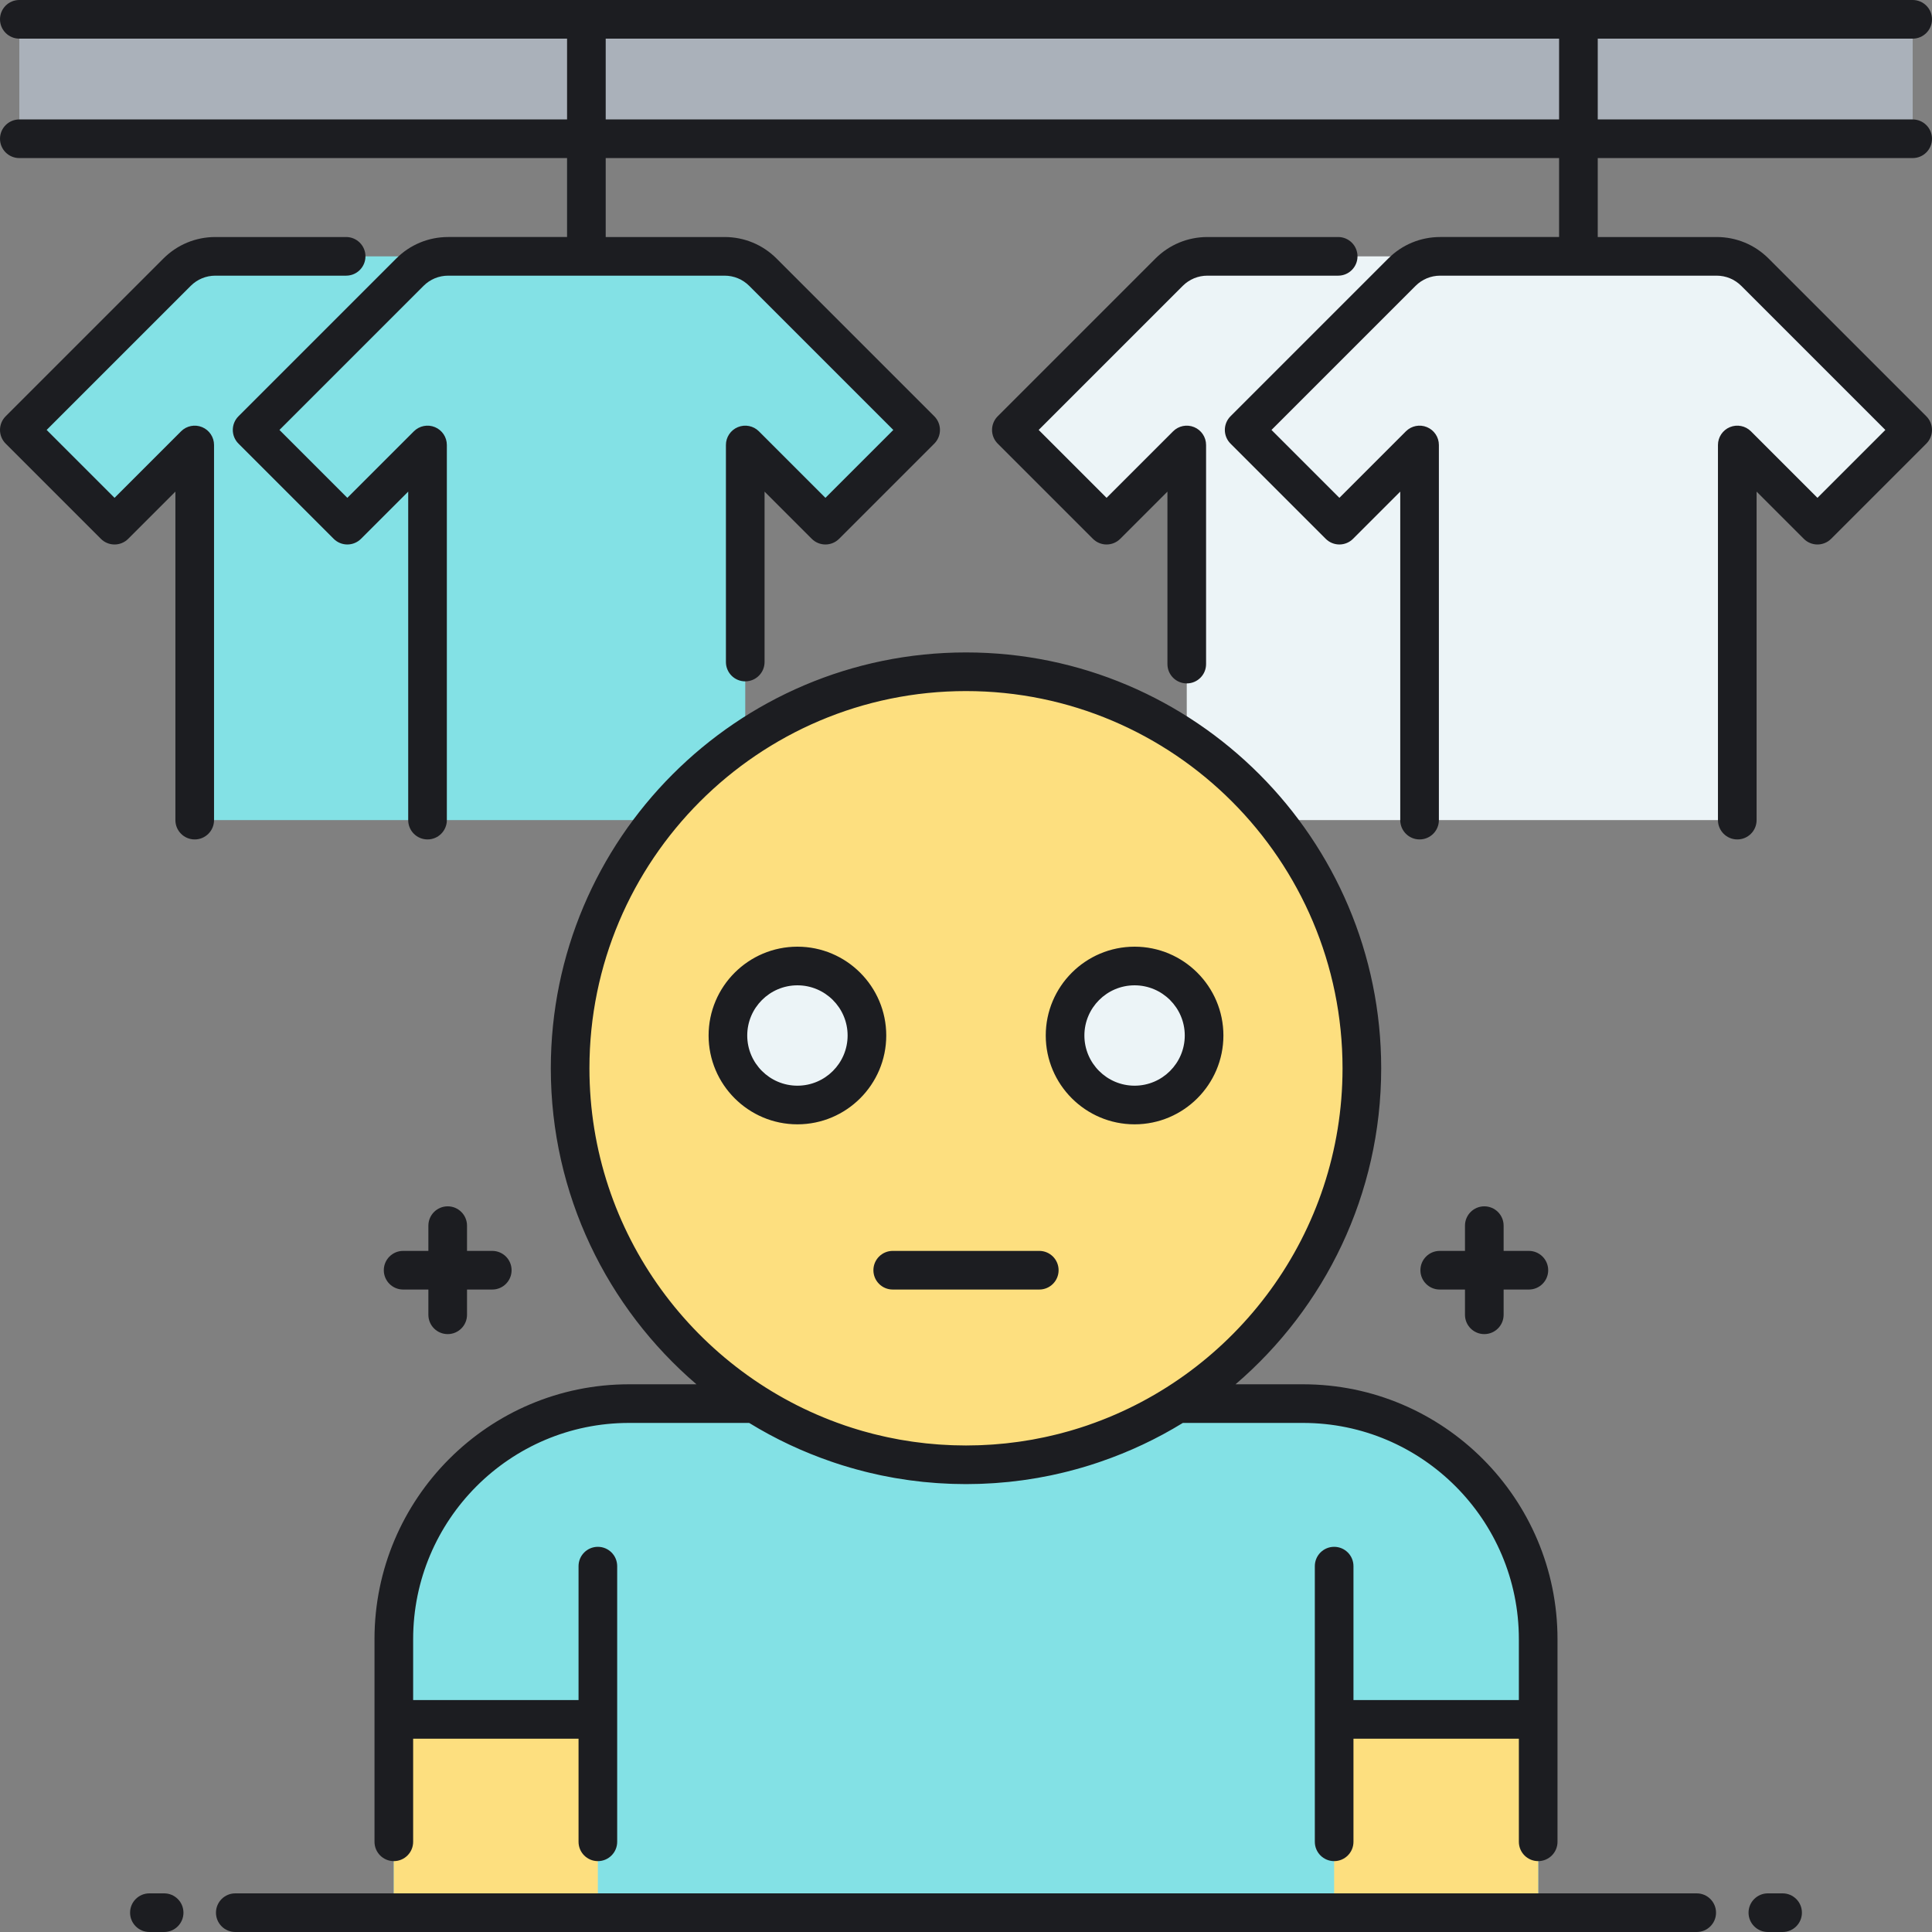 <?xml version="1.0" ?><svg id="Layer_1" style="enable-background:new 0 0 500 500;" version="1.1" viewBox="0 0 500 500" xml:space="preserve" xmlns="http://www.w3.org/2000/svg" xmlns:xlink="http://www.w3.org/1999/xlink"><rect x="0" y="0" width="500" height="500" fill="#808080" stroke="none"/><style type="text/css">
	.st0{fill:#83E1E5;}
	.st1{fill:#AAB1BA;}
	.st2{fill:#FDDF7F;}
	.st3{fill:#ECF4F7;}
	.st4{fill:#1C1D21;}
</style><g><path class="st3" d="M454.181,70.451c-2.632-2.632-6.201-4.11-9.923-4.11H312.48c-3.722,0-7.291,1.479-9.923,4.11l-40.819,40.818   l24.642,24.642l20.752-20.751v76.116c8.609,5.804,16.286,12.886,22.77,20.969h37.48h82.223V115.16l20.752,20.751L495,111.269   L454.181,70.451z"/></g><g><path class="st0" d="M197.443,70.451c-2.632-2.632-6.201-4.11-9.923-4.11H55.741c-3.722,0-7.291,1.479-9.923,4.11L5,111.269   l24.642,24.642l20.752-20.751v97.085h60.251h59.453c6.484-8.083,14.161-15.165,22.77-20.969V115.16l20.752,20.751l24.642-24.642   L197.443,70.451z"/></g><g><path class="st0" d="M337.218,363.254h-32.53c-15.825,10.025-34.578,15.834-54.687,15.834s-38.862-5.809-54.687-15.834h-32.53   c-33.614,0-60.864,27.295-60.864,60.963V495h296.163v-70.783C398.081,390.549,370.832,363.254,337.218,363.254z"/></g><g><g><rect class="st2" height="50.025" width="52.805" x="101.919" y="444.975"/></g></g><g><g><rect class="st2" height="50.025" width="52.805" x="345.276" y="444.975"/></g></g><g><rect class="st1" height="30.911" width="490" x="5" y="5"/></g><g><g><ellipse class="st2" cx="250" cy="276.468" rx="102.451" ry="102.62"/></g></g><g><circle class="st3" cx="206.372" cy="267.988" r="17.988"/></g><g><circle class="st3" cx="293.628" cy="267.988" r="17.988"/></g><path class="st4" d="M444.108,495c0,2.762-2.239,5-5,5H60.892c-2.761,0-5-2.238-5-5s2.239-5,5-5h378.216  C441.869,490,444.108,492.238,444.108,495z M42.478,490h-3.813c-2.761,0-5,2.238-5,5s2.239,5,5,5h3.813c2.761,0,5-2.238,5-5  S45.239,490,42.478,490z M461.335,490h-3.813c-2.761,0-5,2.238-5,5s2.239,5,5,5h3.813c2.761,0,5-2.238,5-5S464.097,490,461.335,490z   M115.864,312.197c-2.761,0-5,2.238-5,5v6.534h-6.535c-2.761,0-5,2.238-5,5s2.239,5,5,5h6.535v6.535c0,2.762,2.239,5,5,5  s5-2.238,5-5v-6.535h6.534c2.761,0,5-2.238,5-5s-2.239-5-5-5h-6.534v-6.534C120.864,314.436,118.625,312.197,115.864,312.197z   M384.136,312.197c-2.761,0-5,2.238-5,5v6.534h-6.534c-2.761,0-5,2.238-5,5s2.239,5,5,5h6.534v6.535c0,2.762,2.239,5,5,5  s5-2.238,5-5v-6.535h6.535c2.761,0,5-2.238,5-5s-2.239-5-5-5h-6.535v-6.534C389.136,314.436,386.897,312.197,384.136,312.197z   M55.741,71.341h33.841c2.761,0,5-2.238,5-5s-2.239-5-5-5H55.741c-5.084,0-9.863,1.979-13.458,5.575L1.464,107.734  C0.527,108.672,0,109.943,0,111.27s0.527,2.598,1.464,3.535l24.642,24.642c1.953,1.954,5.118,1.954,7.071,0l12.216-12.216v85.015  c0,2.762,2.239,5,5,5s5-2.238,5-5V115.16c0-2.022-1.218-3.846-3.086-4.619c-1.867-0.775-4.019-0.348-5.449,1.084L29.642,128.84  l-17.571-17.57l37.283-37.283C51.06,72.28,53.329,71.341,55.741,71.341z M312.479,71.341h33.841c2.761,0,5-2.238,5-5s-2.239-5-5-5  h-33.841c-5.084,0-9.863,1.979-13.458,5.575l-40.818,40.818c-0.938,0.938-1.464,2.209-1.464,3.535s0.527,2.598,1.464,3.535  l24.642,24.642c1.953,1.954,5.118,1.954,7.071,0l12.216-12.216v44.636c0,2.762,2.239,5,5,5s5-2.238,5-5V115.16  c0-2.022-1.218-3.846-3.086-4.619c-1.867-0.775-4.019-0.348-5.449,1.084L286.38,128.84l-17.571-17.57l37.283-37.283  C307.798,72.28,310.067,71.341,312.479,71.341z M413.495,40.911v20.43h30.764c5.084,0,9.863,1.979,13.458,5.575l40.818,40.818  c0.938,0.938,1.464,2.209,1.464,3.535s-0.527,2.598-1.464,3.535l-24.642,24.642c-1.953,1.954-5.118,1.954-7.071,0l-12.216-12.216  v85.015c0,2.762-2.239,5-5,5s-5-2.238-5-5v-97.086c0-2.022,1.218-3.846,3.086-4.619c1.868-0.775,4.019-0.347,5.449,1.084  l17.216,17.216l17.571-17.57l-37.283-37.283c-1.706-1.706-3.975-2.646-6.387-2.646H372.73c-2.413,0-4.681,0.939-6.387,2.646  l-37.283,37.283l17.571,17.57l17.216-17.216c1.43-1.431,3.581-1.859,5.449-1.084c1.868,0.773,3.086,2.597,3.086,4.619v97.086  c0,2.762-2.239,5-5,5s-5-2.238-5-5V127.23l-12.216,12.216c-0.938,0.938-2.209,1.465-3.536,1.465s-2.598-0.526-3.536-1.465  l-24.642-24.642c-0.938-0.938-1.464-2.209-1.464-3.535s0.527-2.598,1.464-3.535l40.818-40.818c3.595-3.596,8.375-5.575,13.458-5.575  h30.764v-20.43H156.756v20.43h30.764c5.084,0,9.864,1.979,13.458,5.575l40.819,40.818c0.938,0.938,1.464,2.209,1.464,3.535  s-0.527,2.598-1.464,3.535l-24.642,24.642c-1.953,1.954-5.118,1.954-7.071,0l-12.216-12.216v44.104c0,2.762-2.239,5-5,5  s-5-2.238-5-5v-56.175c0-2.022,1.218-3.846,3.086-4.619c1.868-0.775,4.02-0.347,5.449,1.084l17.216,17.216l17.571-17.57  l-37.283-37.283c-1.706-1.706-3.974-2.646-6.387-2.646h-71.528c-2.413,0-4.681,0.939-6.387,2.646L72.322,111.27l17.571,17.57  l17.216-17.216c1.43-1.431,3.581-1.859,5.449-1.084c1.868,0.773,3.086,2.597,3.086,4.619v97.086c0,2.762-2.239,5-5,5s-5-2.238-5-5  V127.23l-12.216,12.216c-0.938,0.938-2.209,1.465-3.536,1.465s-2.598-0.526-3.536-1.465l-24.642-24.642  c-0.938-0.938-1.464-2.209-1.464-3.535s0.527-2.598,1.464-3.535l40.818-40.818c3.595-3.596,8.375-5.575,13.458-5.575h30.764v-20.43  H5c-2.761,0-5-2.238-5-5s2.239-5,5-5h141.756V10H5c-2.761,0-5-2.238-5-5s2.239-5,5-5h490c2.761,0,5,2.238,5,5s-2.239,5-5,5h-81.505  v20.911H495c2.761,0,5,2.238,5,5s-2.239,5-5,5H413.495z M403.495,10H156.756v20.911h246.738V10z M96.919,424.217  c0-36.372,29.546-65.963,65.863-65.963h17.459c-23.054-19.754-37.692-49.088-37.692-81.786c0-59.342,48.203-107.619,107.451-107.619  s107.451,48.277,107.451,107.619c0,32.698-14.639,62.032-37.692,81.786h17.459c36.317,0,65.863,29.591,65.863,65.963v52.441  c0,2.762-2.239,5-5,5s-5-2.238-5-5v-26.684h-42.805v26.684c0,2.762-2.239,5-5,5s-5-2.238-5-5v-71.342c0-2.762,2.239-5,5-5  s5,2.238,5,5v34.658h42.805v-15.758c0-30.858-25.06-55.963-55.863-55.963h-31.099c-6.72,4.13-13.844,7.469-21.234,10.008  c-0.325,0.112-0.651,0.222-0.977,0.331c-0.604,0.201-1.209,0.402-1.817,0.592c-0.687,0.216-1.379,0.421-2.072,0.624  c-0.57,0.166-1.142,0.326-1.714,0.482c-0.7,0.192-1.402,0.378-2.108,0.556c-0.383,0.096-0.767,0.19-1.152,0.282  c-0.816,0.196-1.636,0.382-2.459,0.559c-0.236,0.051-0.472,0.105-0.708,0.155c-1.081,0.225-2.168,0.432-3.26,0.624  c-0.211,0.037-0.422,0.07-0.633,0.105c-0.914,0.155-1.833,0.298-2.755,0.43c-0.263,0.038-0.527,0.076-0.79,0.111  c-1.082,0.146-2.169,0.281-3.261,0.394c-0.024,0.002-0.048,0.006-0.072,0.008c-1.125,0.116-2.255,0.211-3.39,0.292  c-0.273,0.02-0.547,0.035-0.821,0.052c-0.865,0.055-1.733,0.1-2.604,0.134c-0.311,0.012-0.621,0.026-0.932,0.036  c-1.116,0.034-2.234,0.058-3.358,0.058s-2.242-0.023-3.358-0.058c-0.311-0.01-0.621-0.023-0.932-0.036  c-0.871-0.035-1.739-0.08-2.604-0.134c-0.274-0.018-0.548-0.033-0.821-0.052c-1.135-0.081-2.265-0.176-3.39-0.292  c-0.024-0.002-0.048-0.006-0.072-0.008c-1.092-0.113-2.179-0.248-3.261-0.394c-0.264-0.036-0.527-0.074-0.79-0.111  c-0.922-0.131-1.84-0.274-2.755-0.43c-0.211-0.036-0.423-0.068-0.633-0.105c-1.092-0.191-2.179-0.399-3.26-0.624  c-0.237-0.049-0.472-0.104-0.708-0.155c-0.823-0.177-1.643-0.363-2.459-0.559c-0.384-0.092-0.768-0.186-1.152-0.282  c-0.706-0.178-1.408-0.364-2.108-0.556c-0.573-0.156-1.144-0.317-1.714-0.482c-0.693-0.203-1.385-0.408-2.072-0.624  c-0.608-0.19-1.212-0.391-1.817-0.592c-0.326-0.109-0.652-0.219-0.977-0.331c-7.391-2.539-14.514-5.878-21.234-10.008h-31.099  c-30.803,0-55.863,25.104-55.863,55.963v15.758h42.805v-34.658c0-2.762,2.239-5,5-5s5,2.238,5,5v71.342c0,2.762-2.239,5-5,5  s-5-2.238-5-5v-26.684h-42.805v26.684c0,2.762-2.239,5-5,5s-5-2.238-5-5V424.217z M218.401,368.817  c0.159,0.055,0.317,0.112,0.476,0.166c0.57,0.193,1.144,0.378,1.719,0.561c0.411,0.13,0.823,0.257,1.235,0.381  c0.481,0.146,0.962,0.293,1.447,0.432c0.859,0.245,1.721,0.479,2.587,0.7c0.341,0.087,0.684,0.167,1.026,0.251  c0.688,0.167,1.376,0.329,2.068,0.482c0.308,0.068,0.617,0.137,0.926,0.202c0.985,0.208,1.973,0.405,2.965,0.582  c0.057,0.01,0.115,0.019,0.172,0.029c0.963,0.17,1.929,0.322,2.898,0.463c0.247,0.036,0.495,0.07,0.743,0.104  c0.891,0.123,1.783,0.233,2.678,0.332c0.147,0.016,0.294,0.035,0.442,0.051c1.035,0.109,2.072,0.199,3.112,0.275  c0.22,0.016,0.441,0.027,0.662,0.042c0.829,0.055,1.66,0.098,2.492,0.132c0.281,0.011,0.562,0.023,0.844,0.032  c1.034,0.033,2.069,0.055,3.107,0.055s2.073-0.022,3.107-0.055c0.282-0.009,0.563-0.021,0.844-0.032  c0.832-0.034,1.663-0.077,2.492-0.132c0.22-0.015,0.442-0.026,0.662-0.042c1.04-0.076,2.078-0.166,3.112-0.275  c0.148-0.016,0.294-0.035,0.442-0.051c0.895-0.098,1.788-0.209,2.678-0.332c0.248-0.034,0.496-0.069,0.743-0.104  c0.969-0.141,1.935-0.293,2.898-0.463c0.057-0.01,0.115-0.019,0.172-0.029c0.992-0.177,1.98-0.374,2.965-0.582  c0.309-0.065,0.618-0.134,0.926-0.202c0.691-0.153,1.38-0.314,2.068-0.482c0.342-0.084,0.686-0.164,1.026-0.251  c0.866-0.221,1.728-0.455,2.587-0.7c0.484-0.139,0.965-0.286,1.447-0.432c0.412-0.125,0.824-0.251,1.235-0.381  c0.575-0.183,1.149-0.367,1.719-0.561c0.159-0.054,0.317-0.111,0.476-0.166c38.272-13.177,65.852-49.596,65.852-92.349  c0-53.827-43.716-97.619-97.451-97.619s-97.451,43.792-97.451,97.619C152.549,319.221,180.129,355.64,218.401,368.817z   M183.384,267.987c0-12.675,10.313-22.987,22.988-22.987s22.988,10.313,22.988,22.987c0,12.676-10.313,22.988-22.988,22.988  S183.384,280.663,183.384,267.987z M193.384,267.987c0,7.162,5.826,12.988,12.988,12.988s12.988-5.826,12.988-12.988  c0-7.161-5.826-12.987-12.988-12.987S193.384,260.826,193.384,267.987z M270.64,267.987c0-12.675,10.313-22.987,22.988-22.987  s22.988,10.313,22.988,22.987c0,12.676-10.313,22.988-22.988,22.988S270.64,280.663,270.64,267.987z M280.64,267.987  c0,7.162,5.826,12.988,12.988,12.988s12.988-5.826,12.988-12.988c0-7.161-5.826-12.987-12.988-12.987S280.64,260.826,280.64,267.987  z M226.036,328.731c0,2.762,2.239,5,5,5h37.928c2.761,0,5-2.238,5-5s-2.239-5-5-5h-37.928  C228.275,323.731,226.036,325.97,226.036,328.731z"/></svg>